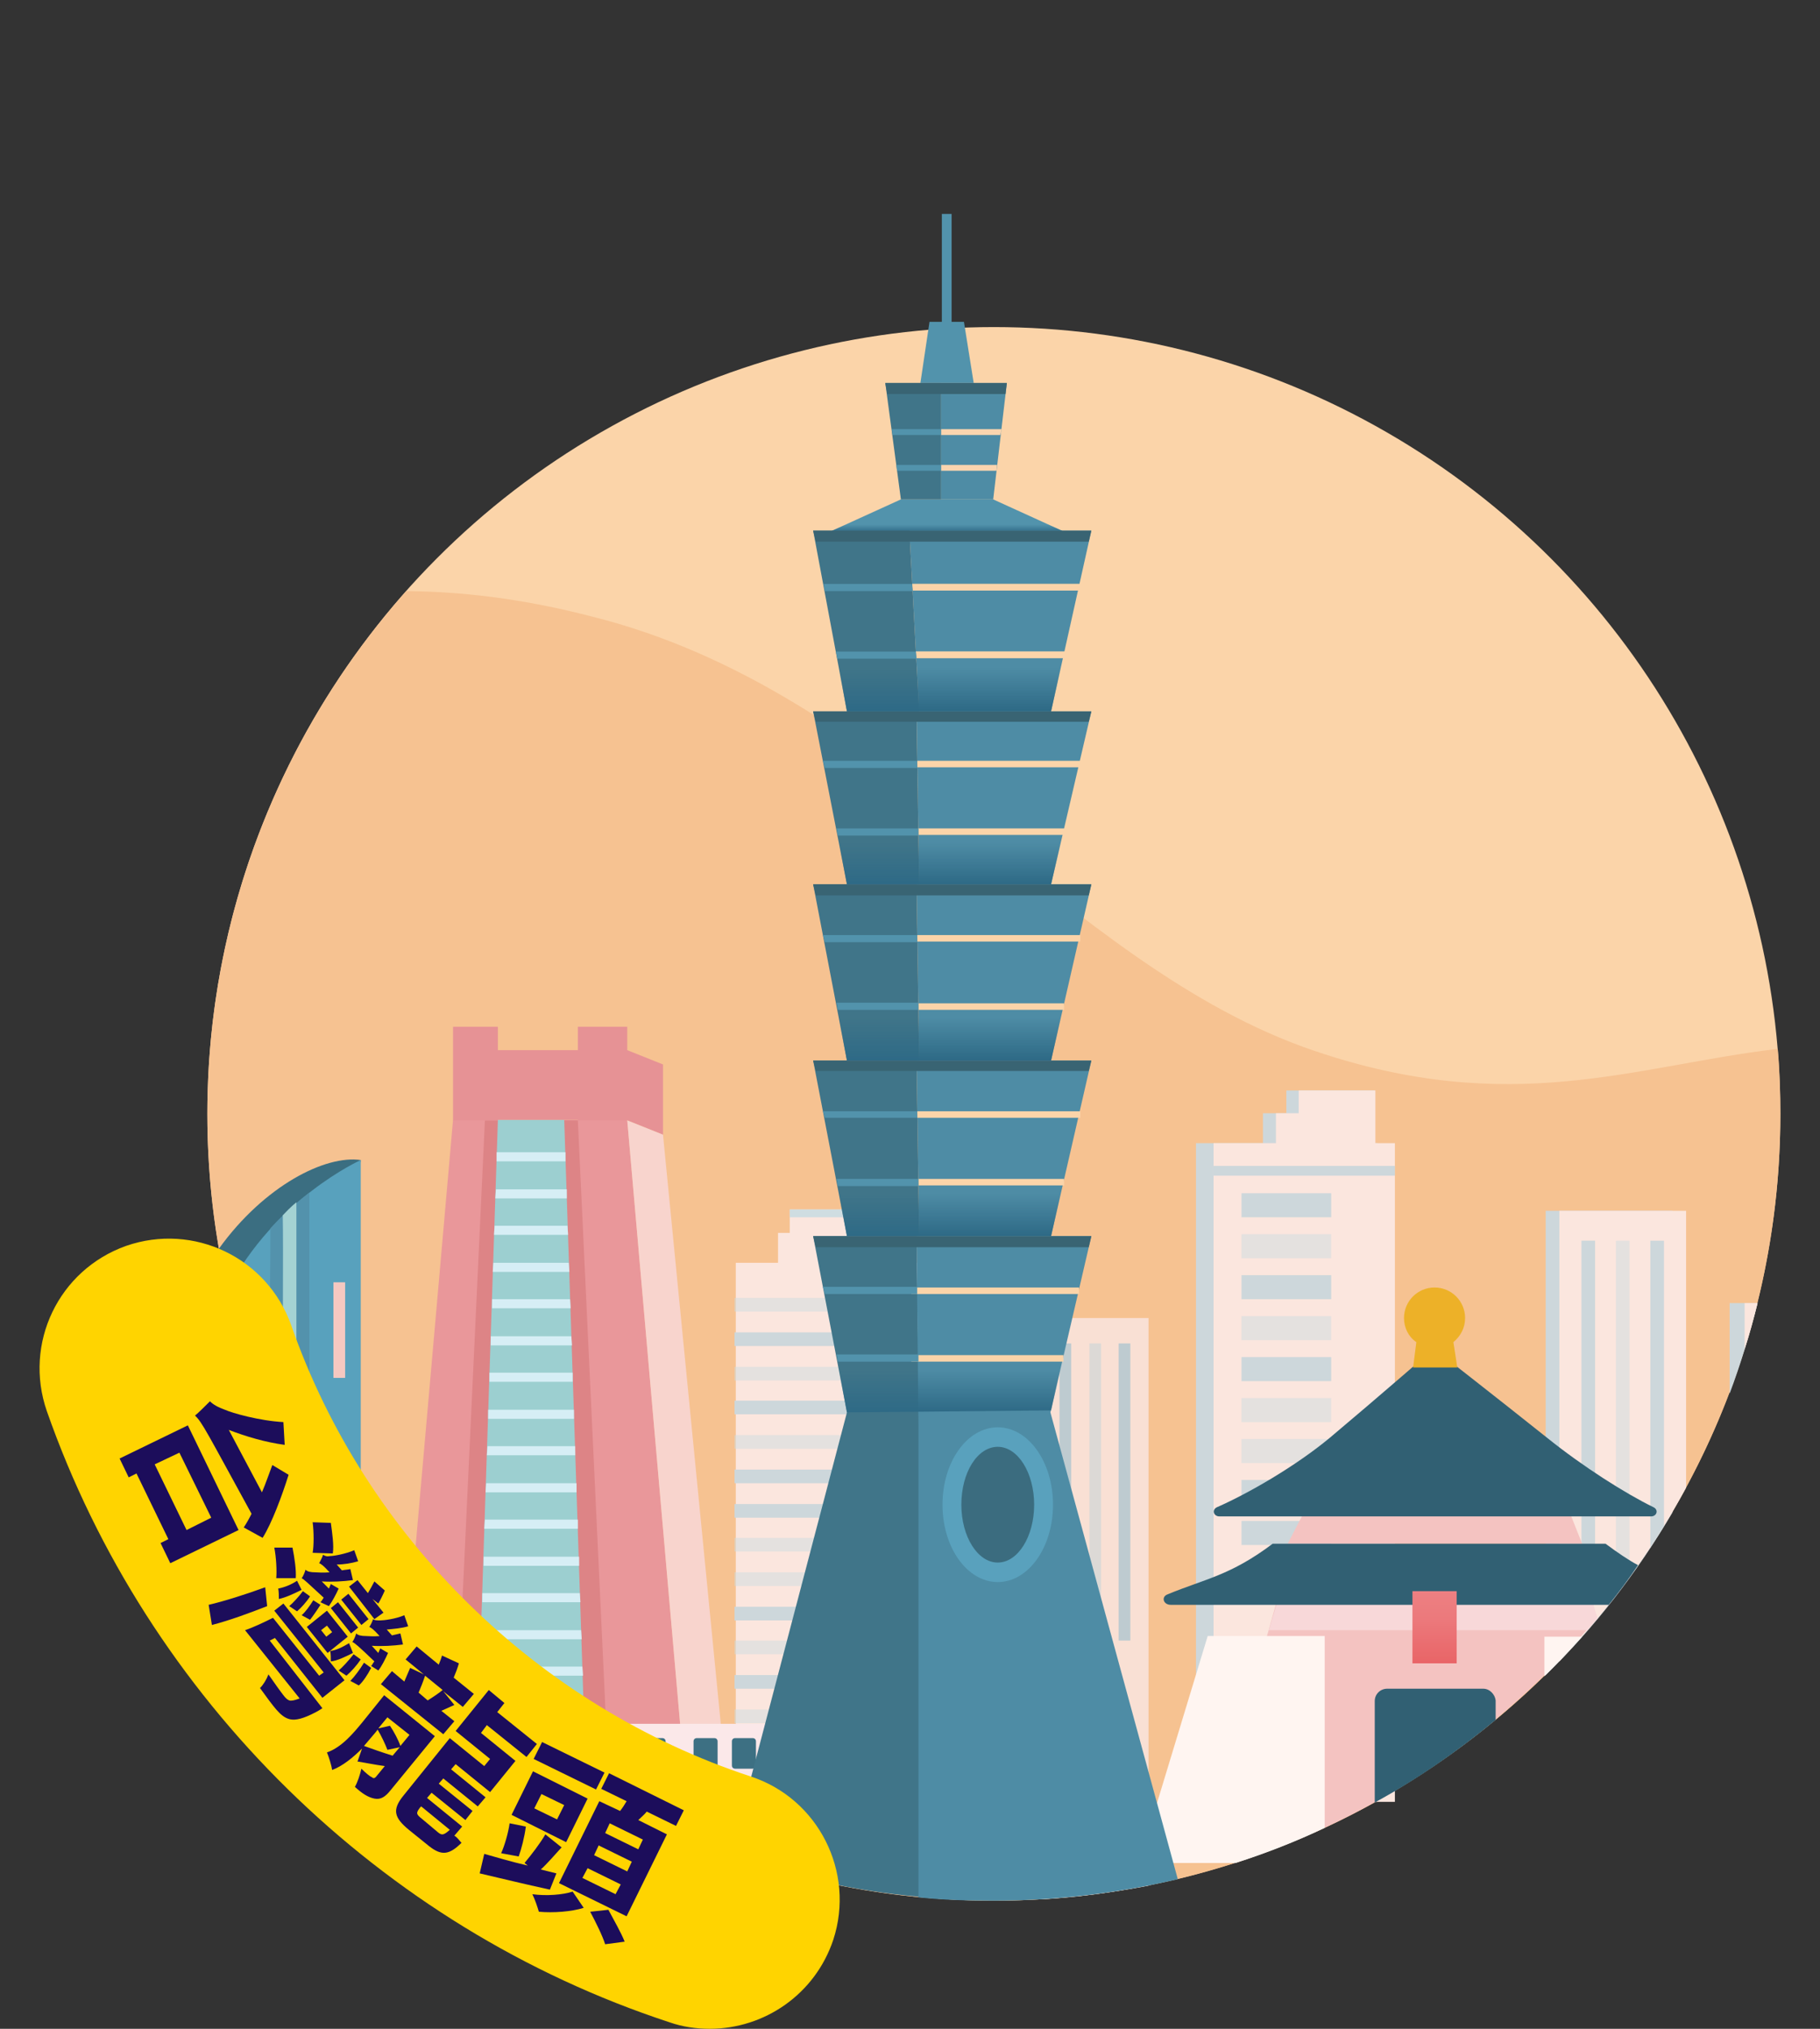 <?xml version="1.0" encoding="utf-8"?>
<!-- Generator: Adobe Illustrator 26.3.1, SVG Export Plug-In . SVG Version: 6.00 Build 0)  -->
<svg version="1.1" id="圖層_1" xmlns="http://www.w3.org/2000/svg" xmlns:xlink="http://www.w3.org/1999/xlink" x="0px" y="0px"
	 viewBox="0 0 280 312" style="enable-background:new 0 0 280 312;" xml:space="preserve">
<rect x="0" y="0" width="280" height="312" fill="#333333" stroke="none"/>
<style type="text/css">
	.st0{fill:#FBD4A9;}
	.st1{fill:#F6C291;}
	.st2{fill:#3B6E81;}
	.st3{fill:#58A1BD;}
	.st4{fill:#5392AC;}
	.st5{fill:#A4D2D3;}
	.st6{fill:#F5C8C1;}
	.st7{fill:#CDD7DB;}
	.st8{fill:#FBE6DE;}
	.st9{opacity:0.5;fill:#CFDDE1;enable-background:new    ;}
	.st10{fill:#F9E0D4;}
	.st11{fill:#BECBD0;}
	.st12{opacity:0.5;fill:#C1D3D9;enable-background:new    ;}
	.st13{fill:#CFDDE1;}
	.st14{fill:#E9979A;}
	.st15{fill:#DD8486;}
	.st16{fill:#9CCFD0;}
	.st17{fill:#E69295;}
	.st18{fill:#F8D4CD;}
	.st19{fill:#D6EEF5;}
	.st20{fill:#3D7083;}
	.st21{fill:#FBE8E9;}
	.st22{fill:#F4C3C1;}
	.st23{fill:#FFF5F1;}
	.st24{fill:#316073;}
	.st25{fill:#F8D8D9;}
	.st26{fill:url(#SVGID_1_);}
	.st27{fill:#EDB128;}
	.st28{fill:#407589;}
	.st29{fill:#4E8CA5;}
	.st30{fill:#5293AC;}
	.st31{fill:url(#SVGID_00000106136730014381805440000002509924861305772439_);}
	.st32{fill:#FAD5AF;}
	.st33{fill:#396473;}
	.st34{fill:url(#SVGID_00000058591590314940201930000006039589568945073037_);}
	.st35{fill:url(#SVGID_00000099658613035856982840000015703959616929529999_);}
	.st36{fill:url(#SVGID_00000016076961769279301150000001949593845283782546_);}
	.st37{fill:url(#SVGID_00000104705472752743103660000008587943524504650114_);}
	.st38{fill:url(#SVGID_00000166663625435578250650000014129465455054699432_);}
	.st39{fill:#59A1BD;}
	.st40{fill:#3B6C7F;}
	.st41{fill:none;}
	.st42{fill:#FFD400;}
	.st43{fill:#1C0D5B;}
</style>
<g>
	<circle class="st0" cx="152.9" cy="171.3" r="121"/>
	<path class="st1" d="M62.5,90.9c-19,21.4-30.6,49.6-30.6,80.4c0,66.8,54.2,121,121,121s121-54.2,121-121c0-3.4-0.1-6.7-0.4-10
		c-22,2.6-41,10.6-71.3,0.3c-38.6-13.1-65-55.3-111.2-66.8C82.5,92.6,73.1,91,62.5,90.9z"/>
	<g>
		<path class="st2" d="M33.7,192c2.8,16.2,8.8,31.4,17.4,44.7c1.8-27.6,3.8-54.9,4.4-58.3C50.1,177.6,40.7,182.3,33.7,192z"/>
		<path class="st3" d="M35,198.4c3.8,16.4,10.9,31.6,20.5,44.7v-64.7C55.5,178.4,42.3,184.3,35,198.4z"/>
		<path class="st4" d="M41.6,188.9c0,4.3-0.1,15.6-0.2,29.4c1.8,4.3,3.9,8.5,6.2,12.6v-47.5C47.6,183.4,44.6,185.6,41.6,188.9z"/>
		<path class="st5" d="M43.4,222.9c0.7,1.5,1.5,3,2.2,4.5v-42.5c0,0-0.8,0.6-2.1,2C43.6,191.8,43.5,206.1,43.4,222.9z"/>
		<rect x="51.3" y="197.2" class="st6" width="1.8" height="14.7"/>
	</g>
	<g>
		<path class="st7" d="M270.4,200.4h-4.3v13.9C267.8,209.8,269.2,205.1,270.4,200.4z"/>
		<path class="st8" d="M270.4,200.4h-2v7.1C269.2,205.1,269.8,202.8,270.4,200.4z"/>
	</g>
	<g>
		<path class="st7" d="M237.8,257.6c7.6-7.4,14.1-15.8,19.5-25v-46.4h-19.5L237.8,257.6L237.8,257.6z"/>
		<path class="st8" d="M259.4,228.8v-42.6h-19.5v69.3C247.5,247.5,254.1,238.6,259.4,228.8z"/>
		<g>
			<rect x="243.3" y="190.8" class="st7" width="2.1" height="53.6"/>
			<path class="st9" d="M250.7,190.8h-2.1v53.6h0.7c0.5-0.6,0.9-1.2,1.4-1.9L250.7,190.8L250.7,190.8z"/>
			<path class="st7" d="M256,234.7v-43.9h-2.1V238C254.6,236.9,255.3,235.8,256,234.7z"/>
		</g>
	</g>
	<g>
		<path class="st10" d="M160.1,292.1c5.7-0.3,11.2-1.1,16.6-2.1v-87.3h-16.6V292.1z"/>
		<g>
			<rect x="163" y="206.6" class="st11" width="1.8" height="45.7"/>
			<rect x="167.6" y="206.6" class="st12" width="1.8" height="45.7"/>
			<rect x="172.1" y="206.6" class="st11" width="1.8" height="45.7"/>
		</g>
	</g>
	<g>
		<polygon class="st7" points="209.6,175.8 209.6,171.2 209.6,171.2 209.6,168.9 211.5,168.9 211.5,167.7 209.6,167.7 199.8,167.7 
			197.9,167.7 197.9,171.2 194.3,171.2 194.3,175.8 184,175.8 184,277.1 211.9,277.1 211.9,175.8 		"/>
		<polygon class="st8" points="211.6,175.8 211.6,167.7 199.8,167.7 199.8,171.2 196.3,171.2 196.3,175.8 186.7,175.8 186.7,277.1 
			214.6,277.1 214.6,175.8 		"/>
		<rect x="191" y="208.7" class="st7" width="13.8" height="3.7"/>
		<rect x="191" y="215" class="st9" width="13.8" height="3.7"/>
		<rect x="191" y="221.3" class="st9" width="13.8" height="3.7"/>
		<rect x="191" y="227.6" class="st7" width="13.8" height="3.7"/>
		<rect x="191" y="233.9" class="st7" width="13.8" height="3.7"/>
		<rect x="186.7" y="179.3" class="st7" width="27.9" height="1.5"/>
		<rect x="191" y="183.5" class="st7" width="13.8" height="3.7"/>
		<rect x="191" y="189.8" class="st9" width="13.8" height="3.7"/>
		<rect x="191" y="196.1" class="st7" width="13.8" height="3.7"/>
		<rect x="191" y="202.4" class="st9" width="13.8" height="3.7"/>
	</g>
	<g>
		<path class="st8" d="M135.3,194.2v-4.6h-1.9V186h-11.9v3.6h-1.8v4.6h-6.5v91.4c9,3.1,18.6,5.2,28.4,6.1v-97.5L135.3,194.2
			L135.3,194.2z"/>
		<rect x="113" y="220.7" class="st9" width="28.6" height="2.1"/>
		<rect x="113" y="226" class="st7" width="28.6" height="2.1"/>
		<rect x="113" y="231.3" class="st7" width="28.6" height="2.1"/>
		<rect x="113" y="236.5" class="st9" width="28.6" height="2.1"/>
		<rect x="113" y="241.8" class="st9" width="28.6" height="2.1"/>
		<rect x="113" y="199.6" class="st9" width="28.6" height="2.1"/>
		<rect x="113" y="204.9" class="st7" width="28.6" height="2.1"/>
		<rect x="113" y="210.2" class="st9" width="28.6" height="2.1"/>
		<rect x="113" y="215.4" class="st7" width="28.6" height="2.1"/>
		<rect x="113" y="262.9" class="st9" width="28.6" height="2.1"/>
		<rect x="113" y="268.1" class="st7" width="28.6" height="2.1"/>
		<rect x="113" y="273.4" class="st13" width="28.6" height="2.1"/>
		<rect x="113" y="278.7" class="st13" width="28.6" height="2.1"/>
		<path class="st13" d="M113,285.6c0.5,0.2,1,0.3,1.4,0.5h27.2V284H113V285.6z"/>
		<rect x="113" y="247.1" class="st7" width="28.6" height="2.1"/>
		<rect x="113" y="252.3" class="st9" width="28.6" height="2.1"/>
		<rect x="113" y="257.6" class="st7" width="28.6" height="2.1"/>
		<rect x="121.5" y="186" class="st13" width="11.9" height="1.2"/>
	</g>
	<g>
		<path class="st14" d="M106.2,282.9l-9.7-110.7H69.7l-7,79.7C74.7,265.3,89.5,275.9,106.2,282.9z"/>
		<path class="st15" d="M93.8,276.9l-4.9-104.6H74.6l-4.1,87.6C77.5,266.4,85.3,272.1,93.8,276.9z"/>
		<path class="st16" d="M90.2,274.8l-3.4-102.6H76.6l-3,90.4C78.8,267.2,84.4,271.3,90.2,274.8z"/>
		<polygon class="st17" points="96.5,161.5 96.5,157.9 88.9,157.9 88.9,161.5 76.6,161.5 76.6,157.9 69.7,157.9 69.7,172.3 
			76.6,172.3 76.6,172.2 88.9,172.2 88.9,172.3 96.5,172.3 102,174.5 102,163.7 		"/>
		<path class="st18" d="M102,174.5l-5.5-2.2l9.7,110.7c2.2,0.9,4.4,1.8,6.7,2.6L102,174.5z"/>
		<polygon class="st19" points="76.4,178.6 87,178.6 87,177.2 76.4,177.2 		"/>
		<polygon class="st19" points="76.2,184.3 87.2,184.3 87.2,182.9 76.3,182.9 		"/>
		<polygon class="st19" points="76,189.9 87.4,189.9 87.3,188.5 76.1,188.5 		"/>
		<polygon class="st19" points="75.8,195.6 87.6,195.6 87.5,194.2 75.9,194.2 		"/>
		<polygon class="st19" points="75.7,201.2 87.8,201.2 87.7,199.8 75.7,199.8 		"/>
		<polygon class="st19" points="75.5,206.9 88,206.9 87.9,205.5 75.5,205.5 		"/>
		<polygon class="st19" points="75.3,212.5 88.1,212.5 88.1,211.1 75.3,211.1 		"/>
		<polygon class="st19" points="75.1,218.2 88.3,218.2 88.3,216.8 75.1,216.8 		"/>
		<polygon class="st19" points="74.9,223.8 88.5,223.8 88.5,222.4 75,222.4 		"/>
		<polygon class="st19" points="74.7,229.5 88.7,229.5 88.7,228.1 74.8,228.1 		"/>
		<polygon class="st19" points="74.5,235.1 88.9,235.1 88.9,233.7 74.6,233.7 		"/>
		<polygon class="st19" points="74.4,240.8 89.1,240.8 89.1,239.4 74.4,239.4 		"/>
		<polygon class="st19" points="74.2,246.4 89.3,246.4 89.2,245 74.2,245 		"/>
		<polygon class="st19" points="74,252.1 89.5,252.1 89.4,250.7 74,250.7 		"/>
		<polygon class="st19" points="73.8,257.7 89.7,257.7 89.6,256.3 73.8,256.3 		"/>
		<path class="st19" d="M73.6,262.7c0.2,0.2,0.5,0.4,0.8,0.6h15.5v-1.4H73.7L73.6,262.7z"/>
		<path class="st19" d="M90,267.6H79.7c0.6,0.5,1.2,0.9,1.8,1.4H90V267.6z"/>
		<path class="st19" d="M90.2,273.2h-2.5c0.7,0.5,1.5,1,2.2,1.4h0.3V273.2z"/>
	</g>
	<g>
		<path class="st5" d="M104.4,282.2h42.4V277h-53C97.2,278.8,100.8,280.6,104.4,282.2z"/>
		<path class="st20" d="M93.8,276.9h53v-2.6H89.4C90.8,275.2,92.3,276.1,93.8,276.9z"/>
		<g>
			<path class="st21" d="M132.2,265.1H88.9c-0.3,0-0.6,0.3-0.6,0.6v8c0.4,0.2,0.7,0.4,1.1,0.7h45.2v-6.8
				C134.6,266.1,133.5,265.1,132.2,265.1z"/>
			<path class="st20" d="M129.7,272H127c-0.3,0-0.5-0.2-0.5-0.5v-3.7c0-0.3,0.2-0.5,0.5-0.5h2.7c0.3,0,0.5,0.2,0.5,0.5v3.7
				C130.1,271.8,129.9,272,129.7,272z"/>
			<path class="st20" d="M123.8,272h-2.7c-0.3,0-0.5-0.2-0.5-0.5v-3.7c0-0.3,0.2-0.5,0.5-0.5h2.7c0.3,0,0.5,0.2,0.5,0.5v3.7
				C124.3,271.8,124.1,272,123.8,272z"/>
			<path class="st20" d="M115.8,272h-2.7c-0.3,0-0.5-0.2-0.5-0.5v-3.7c0-0.3,0.2-0.5,0.5-0.5h2.7c0.3,0,0.5,0.2,0.5,0.5v3.7
				C116.2,271.8,116,272,115.8,272z"/>
			<path class="st20" d="M109.9,272h-2.7c-0.3,0-0.5-0.2-0.5-0.5v-3.7c0-0.3,0.2-0.5,0.5-0.5h2.7c0.3,0,0.5,0.2,0.5,0.5v3.7
				C110.4,271.8,110.1,272,109.9,272z"/>
			<path class="st20" d="M101.9,272h-2.7c-0.3,0-0.5-0.2-0.5-0.5v-3.7c0-0.3,0.2-0.5,0.5-0.5h2.7c0.3,0,0.5,0.2,0.5,0.5v3.7
				C102.3,271.8,102.1,272,101.9,272z"/>
			<path class="st20" d="M96,272h-2.7c-0.3,0-0.5-0.2-0.5-0.5v-3.7c0-0.3,0.2-0.5,0.5-0.5H96c0.3,0,0.5,0.2,0.5,0.5v3.7
				C96.5,271.8,96.2,272,96,272z"/>
		</g>
	</g>
	<g>
		<path class="st22" d="M245.1,246.7h-48.8l-11.2,39.8h4.9c22-7.1,41.2-20.3,55.6-37.6L245.1,246.7z"/>
		<polygon class="st22" points="243.4,237.4 198.1,237.4 200.6,232.6 241.5,232.6 		"/>
		<path class="st23" d="M175.2,286.5h14.9c4.7-1.5,9.3-3.3,13.7-5.4v-29.5h-18L175.2,286.5z"/>
		<path class="st23" d="M237.6,257.8c2-2,3.9-4,5.8-6.1h-5.8V257.8z"/>
		<path class="st24" d="M228.2,259.7h-14.8c-1,0-1.9,0.8-1.9,1.9v15.6c6.6-3.6,12.8-7.9,18.6-12.7v-3
			C230,260.6,229.2,259.7,228.2,259.7z"/>
		<path class="st24" d="M220.6,207.4c0,0-8.5,7.4-16,13.7c-5.3,4.4-12.6,8.6-17.4,10.7c-0.8,0.4-0.5,1.4,0.4,1.4H254
			c0.9,0,1.2-1,0.4-1.4c-4.3-2.1-10.8-6.2-16.4-10.7C230.1,214.8,220.6,207.4,220.6,207.4z"/>
		<path class="st25" d="M245.8,248.9l-0.7-2.2h-48.7l-1.2,4h49C244.7,250.1,245.2,249.5,245.8,248.9z"/>
		<path class="st24" d="M252,240.7c-1.5-0.8-3.1-1.9-5-3.3h-51.2c-6.5,4.9-10.4,5.4-16.2,7.8c-1,0.4-0.6,1.6,0.5,1.6h67.4
			C249.1,244.8,250.6,242.8,252,240.7z"/>
		
			<linearGradient id="SVGID_1_" gradientUnits="userSpaceOnUse" x1="220.7" y1="341.712" x2="220.7" y2="330.655" gradientTransform="matrix(1 0 0 1 0 -86)">
			<stop  offset="0" style="stop-color:#E96467"/>
			<stop  offset="6.161749e-02" style="stop-color:#E96769"/>
			<stop  offset="0.613" style="stop-color:#EC797C"/>
			<stop  offset="1" style="stop-color:#ED8082"/>
		</linearGradient>
		<rect x="217.3" y="244.7" class="st26" width="6.8" height="11.1"/>
		<path class="st27" d="M225.4,202.7c0-2.6-2.1-4.7-4.7-4.7s-4.7,2.1-4.7,4.7c0,1.5,0.7,2.9,1.9,3.7l-0.5,3.9h6.8l-0.6-3.9
			C224.7,205.5,225.4,204.2,225.4,202.7z"/>
	</g>
	<g>
		<path class="st28" d="M141.4,217.2l-0.4-27.1h-15.9l5.2,27.1l-17.9,68.1c9.2,3.3,18.9,5.5,29,6.4V217.2L141.4,217.2z"/>
		<path class="st29" d="M161.6,217.2l6.3-27.1H141l0.3,29v72.7h0.1c3.8,0.4,7.6,0.5,11.5,0.5c9.8,0,19.3-1.2,28.3-3.3L161.6,217.2z"
			/>
		<polygon class="st30" points="148.3,49.5 146.4,49.5 146.4,32.9 144.9,32.9 144.9,49.5 143,49.5 141.6,58.9 144.9,58.9 
			146.4,58.9 149.8,58.9 		"/>
		<polygon class="st30" points="152.8,76.8 145.7,76.8 138.6,76.8 127.4,81.9 164,81.9 		"/>
		
			<linearGradient id="SVGID_00000067213949925721664900000007363555755729401256_" gradientUnits="userSpaceOnUse" x1="145.7" y1="167.906" x2="145.7" y2="162.828" gradientTransform="matrix(1 0 0 1 0 -86)">
			<stop  offset="5.181351e-03" style="stop-color:#2E6A86"/>
			<stop  offset="0.243" style="stop-color:#2E6A86;stop-opacity:0"/>
		</linearGradient>
		<polygon style="fill:url(#SVGID_00000067213949925721664900000007363555755729401256_);" points="152.8,76.8 145.7,76.8 
			138.6,76.8 127.4,81.9 164,81.9 		"/>
		<polygon class="st29" points="139.9,81.6 167.9,81.6 161.7,109.4 141.4,109.4 		"/>
		<g>
			<rect x="140.2" y="89.8" class="st0" width="26.5" height="1"/>
			<rect x="140.2" y="100.2" class="st0" width="26.1" height="1"/>
		</g>
		<g>
			<rect x="140.2" y="89.8" class="st0" width="26.5" height="1"/>
			<rect x="140.2" y="100.2" class="st0" width="26.1" height="1"/>
		</g>
		<polygon class="st29" points="141,109.4 167.9,109.4 161.7,136 141.4,136 		"/>
		<polygon class="st29" points="141,136 167.9,136 161.7,163.1 141.4,163.1 		"/>
		<polygon class="st29" points="141,163.1 167.9,163.1 161.7,190.1 141.4,190.1 		"/>
		<polygon class="st28" points="138.6,76.8 136.2,58.9 144.8,58.9 144.8,76.8 		"/>
		<polygon class="st29" points="144.8,58.9 154.9,58.9 152.8,76.8 144.8,76.8 		"/>
		<g>
			<rect x="140.2" y="117" class="st0" width="26.5" height="1"/>
			<rect x="140.2" y="127.4" class="st0" width="26.1" height="1"/>
		</g>
		<g>
			<rect x="140.2" y="143.8" class="st0" width="26" height="1"/>
			<rect x="140.2" y="154.3" class="st0" width="23.5" height="1"/>
		</g>
		<g>
			<rect x="140.2" y="170.9" class="st0" width="26" height="1"/>
			<rect x="140.2" y="181.3" class="st0" width="23.5" height="1"/>
		</g>
		<g>
			<rect x="140.2" y="198" class="st0" width="25.8" height="1"/>
			<rect x="140.2" y="208.4" class="st0" width="23.4" height="1"/>
		</g>
		<polygon class="st28" points="125.1,109.4 141,109.4 141.4,136 130.3,136 		"/>
		<polygon class="st28" points="125.1,136 141,136 141.4,163.1 130.3,163.1 		"/>
		<polygon class="st28" points="125.1,163.1 141,163.1 141.4,190.1 130.3,190.1 		"/>
		<polygon class="st28" points="125.1,81.6 139.9,81.6 141.4,109.4 130.3,109.4 		"/>
		<g>
			<polygon class="st30" points="140.3,89.8 126.7,89.8 126.9,90.9 140.4,90.9 			"/>
			<polygon class="st30" points="140.9,100.2 128.6,100.2 128.8,101.3 141,101.3 			"/>
		</g>
		<g>
			<polygon class="st30" points="144.8,66 137.2,66 137.3,66.9 144.8,66.9 			"/>
			<polygon class="st30" points="144.8,71.5 137.9,71.5 138,72.4 144.8,72.4 			"/>
		</g>
		<g>
			<polygon class="st32" points="144.8,66 154.1,66 153.9,66.9 144.8,66.9 			"/>
			<polygon class="st32" points="144.8,71.5 153.4,71.5 153.3,72.4 144.8,72.4 			"/>
		</g>
		<g>
			<polygon class="st30" points="141.1,117 126.6,117 126.9,118.1 141.1,118.1 			"/>
			<polygon class="st30" points="128.7,127.4 128.9,128.5 141.3,128.5 141.3,127.4 			"/>
		</g>
		<g>
			<polygon class="st30" points="141.1,143.8 126.6,143.8 126.9,144.9 141.1,144.9 			"/>
			<polygon class="st30" points="128.7,154.2 128.9,155.3 141.3,155.3 141.3,154.2 			"/>
		</g>
		<g>
			<polygon class="st30" points="141.1,170.9 126.6,170.9 126.9,171.9 141.1,171.9 			"/>
			<polygon class="st30" points="128.7,181.3 128.9,182.4 141.3,182.4 141.3,181.3 			"/>
		</g>
		<g>
			<polygon class="st30" points="141.1,197.9 126.6,197.9 126.9,199 141.1,199 			"/>
			<polygon class="st30" points="128.7,208.3 128.9,209.4 141.3,209.4 141.3,208.3 			"/>
		</g>
		<polygon class="st33" points="125.1,81.6 167.9,81.6 167.5,83.3 125.5,83.3 		"/>
		<polygon class="st33" points="136.2,58.9 154.9,58.9 154.7,60.6 136.5,60.6 		"/>
		<polygon class="st33" points="125.1,109.4 167.9,109.4 167.5,111 125.5,111 		"/>
		<polygon class="st33" points="125.1,136 167.9,136 167.5,137.7 125.5,137.7 		"/>
		<polygon class="st33" points="125.1,163.1 167.9,163.1 167.5,164.7 125.5,164.7 		"/>
		<polygon class="st33" points="125.1,190.1 167.9,190.1 167.5,191.8 125.5,191.8 		"/>
		
			<linearGradient id="SVGID_00000090975955808572637370000000855319038750257025_" gradientUnits="userSpaceOnUse" x1="146.5" y1="303.233" x2="146.5" y2="276.133" gradientTransform="matrix(1 0 0 1 0 -86)">
			<stop  offset="5.181351e-03" style="stop-color:#2E6A86"/>
			<stop  offset="0.243" style="stop-color:#2E6A86;stop-opacity:0"/>
		</linearGradient>
		<polygon style="fill:url(#SVGID_00000090975955808572637370000000855319038750257025_);" points="125.1,190.1 130.3,217.2 
			161.7,216.9 167.9,190.1 		"/>
		
			<linearGradient id="SVGID_00000173883235259852781430000011990739362517530768_" gradientUnits="userSpaceOnUse" x1="146.5" y1="276.129" x2="146.5" y2="249.029" gradientTransform="matrix(1 0 0 1 0 -86)">
			<stop  offset="5.181351e-03" style="stop-color:#2E6A86"/>
			<stop  offset="0.243" style="stop-color:#2E6A86;stop-opacity:0"/>
		</linearGradient>
		<polygon style="fill:url(#SVGID_00000173883235259852781430000011990739362517530768_);" points="125.1,163 130.3,190.1 
			161.7,190.1 167.9,163 		"/>
		
			<linearGradient id="SVGID_00000009582772461797141390000009121643596378996155_" gradientUnits="userSpaceOnUse" x1="146.5" y1="249.051" x2="146.5" y2="222.082" gradientTransform="matrix(1 0 0 1 0 -86)">
			<stop  offset="5.181351e-03" style="stop-color:#2E6A86"/>
			<stop  offset="0.243" style="stop-color:#2E6A86;stop-opacity:0"/>
		</linearGradient>
		<polygon style="fill:url(#SVGID_00000009582772461797141390000009121643596378996155_);" points="125.1,136.1 130.3,163.1 
			161.7,163.1 167.9,136.1 		"/>
		
			<linearGradient id="SVGID_00000074401862341152673140000004460009499818525340_" gradientUnits="userSpaceOnUse" x1="146.5" y1="222.047" x2="146.5" y2="195.364" gradientTransform="matrix(1 0 0 1 0 -86)">
			<stop  offset="5.181351e-03" style="stop-color:#2E6A86"/>
			<stop  offset="0.243" style="stop-color:#2E6A86;stop-opacity:0"/>
		</linearGradient>
		<polygon style="fill:url(#SVGID_00000074401862341152673140000004460009499818525340_);" points="125.1,109.4 130.3,136 
			161.7,136 167.9,109.4 		"/>
		
			<linearGradient id="SVGID_00000144330166093932382360000012388572316414329256_" gradientUnits="userSpaceOnUse" x1="146.5" y1="195.364" x2="146.5" y2="167.706" gradientTransform="matrix(1 0 0 1 0 -86)">
			<stop  offset="5.181351e-03" style="stop-color:#2E6A86"/>
			<stop  offset="0.243" style="stop-color:#2E6A86;stop-opacity:0"/>
		</linearGradient>
		<polygon style="fill:url(#SVGID_00000144330166093932382360000012388572316414329256_);" points="125.1,81.7 130.3,109.4 
			161.7,109.4 167.9,81.7 		"/>
		<path class="st39" d="M153.5,219.5c4.7,0,8.5,5.3,8.5,11.9c0,6.6-3.8,11.9-8.5,11.9s-8.5-5.3-8.5-11.9S148.8,219.5,153.5,219.5z"
			/>
		<path class="st40" d="M153.5,222.5c3.1,0,5.6,4,5.6,8.9s-2.5,8.9-5.6,8.9s-5.6-4-5.6-8.9C147.9,226.4,150.4,222.5,153.5,222.5z"/>
	</g>
	<path class="st41" d="M152.9,50.3c-1.5,0-3,0.1-4.5,0.1l-0.1-1h-1.9V32.9h-1.5v16.5H143l-0.2,1.3C80.7,55.9,31.9,107.9,31.9,171.3
		c0,66.8,54.2,121,121,121s121-54.2,121-121S219.8,50.3,152.9,50.3z"/>
</g>
<path class="st42" d="M109.2,312c-2.1,0-4.2-0.3-6.2-1c-44.5-14.6-80.3-49.8-95.8-94c-3.6-10.4,1.8-21.7,12.2-25.4
	c10.4-3.6,21.7,1.8,25.4,12.2c11.4,32.6,37.9,58.6,70.7,69.4c10.4,3.4,16.1,14.7,12.7,25.1C125.4,306.7,117.6,312,109.2,312z"/>
<g>
	<path class="st43" d="M28.9,219.2l7.8,16.1l-10.5,5.1l-1.5-3.1l1.2-0.6L21,226.6l-1.2,0.6l-1.4-2.9L28.9,219.2z M27.6,223.4
		l-3.8,1.8l4.9,10.1l3.8-1.9L27.6,223.4z M44.4,226.8c-1,3.2-2.6,7.5-4,9.7l-2.9-1.6c0.4-0.6,0.8-1.3,1.2-2.1
		c-6.8-12.4-7.6-14.1-8.7-15.1c0.5-0.4,1.7-1.6,2.3-2.2c0.5,0.5,1.2,0.9,2.3,1.3c1.1,0.5,5.3,1.7,9,1.9l0.2,3.5
		c-3-0.4-6-1.3-8.6-2.3l5.1,9.6c0.6-1.4,1.1-2.9,1.6-4.2L44.4,226.8z"/>
	<path class="st43" d="M32.1,246.8c2.2-0.5,5.7-1.6,8.7-2.7l0.3,2.9c-2.8,1.1-5.8,2.2-8.5,2.9L32.1,246.8z M49.6,262.7
		c0,0-0.6,0.4-1,0.6c-1.9,1-3.1,1.3-4,1.1c-0.8-0.2-1.4-0.7-2.1-1.5c-0.6-0.7-1.5-1.9-2.5-3.3c0.5-0.5,1-1.3,1.3-2.1
		c0.9,1.3,1.9,2.7,2.3,3.2c0.3,0.4,0.6,0.7,0.9,0.8c0.3,0.1,0.8,0,1.6-0.3l-8.4-10.5c1.2-0.4,2.9-1.2,4.3-1.9l7.1,8.9l0.7-0.5
		l-7.6-9.5l1.4-1.1l9.4,11.8l-3.4,2.7l-7.3-9.2l-0.8,0.4L49.6,262.7z M42.5,242.7c0.1-1.1,0-3.2-0.3-4.7H45c0.3,1.5,0.6,3.5,0.5,4.7
		H42.5z M46.4,244.5c-1.2,0.6-2.5,1.2-3.5,1.4c0-0.4,0-1.2-0.1-1.6c1-0.2,2-0.6,2.9-1.2L46.4,244.5z M44.5,247
		c0.6-0.5,1.5-1.5,2.1-2.3l1.1,0.8c-0.5,0.8-1.4,1.8-2,2.3L44.5,247z M49.3,246.4c0.2-0.2,0.3-0.4,0.5-0.7c-2.5-2.3-3-2.8-3.4-3
		c0.2-0.2,0.5-0.9,0.6-1.3c0.3,0.3,0.8,0.4,1.5,0.4c0.3,0,1.2,0.1,2.2,0c-0.9-1-1.3-1.3-1.6-1.4c0.1-0.2,0.5-0.9,0.6-1.3
		c0.3,0.2,0.6,0.3,1.1,0.2c0.5,0,2.3-0.3,3.7-0.9l0.6,1.7c-1,0.3-2.2,0.5-3.3,0.5l0.8,0.9c0.5-0.1,0.9-0.1,1.3-0.2l0.4,1.7
		c-1.5,0.2-3.2,0.3-4.8,0.2l1.1,1.1c0.1-0.2,0.2-0.5,0.3-0.7l1.2,0.7c-0.4,0.9-1,2-1.5,2.7L49.3,246.4z M46.4,248.4
		c0.6-0.5,1.3-1.5,1.8-2.3l1.1,0.7c-0.5,0.8-1.2,1.8-1.6,2.3L46.4,248.4z M50.3,247.7l3.2,4l-3.1,2.5l-3.2-4L50.3,247.7z
		 M48.1,238.8c0.2-1.1,0.2-3.2,0-4.7l2.8,0.1c0.2,1.5,0.5,3.5,0.3,4.7L48.1,238.8z M49.4,250.7l0.8,1l0.9-0.7l-0.8-1L49.4,250.7z
		 M54.3,254.2c-1.2,0.6-2.4,1.2-3.4,1.3c0-0.4,0-1.2-0.1-1.6c0.9-0.1,1.9-0.6,2.9-1.2L54.3,254.2z M54,251.2l-3.1-3.9l1.1-0.9
		l3.1,3.9L54,251.2z M52.1,256.9c0.6-0.5,1.6-1.6,2.3-2.5l1.1,0.8c-0.6,0.9-1.5,1.9-2.2,2.5L52.1,256.9z M55.6,249.9l-3.1-3.9
		l1.1-0.9l3.1,3.9L55.6,249.9z M57.6,249l-3.9-5l1.3-1l1.6,2c0.3-0.5,0.7-1.2,1-1.8l1.6,1.4c-0.3,0.7-0.7,1.5-1,2l-0.9-0.7L59,248
		L57.6,249z M57.1,256.5c-0.5,1-1.3,2.2-1.9,2.7l-1.3-0.7c0.6-0.6,1.5-1.8,2.1-2.8L57.1,256.5z M57.1,256.2c0.2-0.2,0.3-0.5,0.5-0.7
		c-2.5-2.4-3-2.8-3.4-3c0.2-0.2,0.5-0.9,0.6-1.3c0.3,0.3,0.8,0.4,1.5,0.4c0.3,0,1.2,0.1,2.1,0c-0.9-1-1.3-1.3-1.6-1.4
		c0.2-0.2,0.5-0.9,0.6-1.2c0.2,0.2,0.6,0.2,1.1,0.2s2.3-0.2,3.7-0.8l0.6,1.7c-1,0.3-2.2,0.4-3.3,0.5l0.8,0.9
		c0.4-0.1,0.9-0.2,1.3-0.3l0.4,1.7c-1.5,0.2-3.2,0.3-4.8,0.2l1,1.1c0.1-0.2,0.2-0.5,0.3-0.7l1.2,0.7c-0.4,0.9-1,2.1-1.5,2.7
		L57.1,256.2z"/>
	<path class="st43" d="M60.1,275.3c-0.8,1-1.5,1.5-2.5,1.3s-1.9-0.8-3-1.8c0.4-0.7,0.8-1.9,1-2.8c0.6,0.6,1.3,1.2,1.6,1.3
		c0.2,0.2,0.4,0.2,0.6,0l1.4-1.7c-1.5-0.2-2.9-0.5-4.2-0.7l0.7-2c-1.4,1.4-3,2.7-4.6,3.3c-0.1-0.7-0.5-2-0.8-2.7
		c2.3-0.8,4.1-3,5.5-4.7l3.3-4.1l7.8,6.3L60.1,275.3z M57.7,266.5c-0.5,0.6-1.1,1.3-1.7,2c1.1,0.4,2.8,1,4.4,1.5l1.1-1.3l-1.9,0.4
		c-0.3-0.8-0.9-2.1-1.5-3.1L57.7,266.5z M59.6,264.1l-1.4,1.7l1.8-0.4c0.6,0.9,1.3,2.2,1.6,3.1l1.4-1.7L59.6,264.1z M67.9,263.1
		l2,1.6l-1.7,2l-9.6-7.7l1.7-2l1.9,1.6c0.3-0.7,0.6-1.4,0.9-2.1l2.1,1l-2.8-2.3l1.7-2l3.4,2.8c0.2-0.5,0.4-1,0.5-1.4l2.6,1.2
		c-0.2,0.7-0.5,1.5-0.8,2.2l3.1,2.5l-1.7,2l-3-2.4l1.7,2.1L67.9,263.1z M71,283.4c-1.9,1.9-3.1,2-5,0.5l-3.1-2.5
		c-2.3-1.9-2.6-3.1-0.8-5.3l7.1-8.8l5.3,4.3l0.9-1.1l-5.3-4.3l5.1-6.3l2.4,2l-1.1,1.4l6.1,4.9l-1.6,2l-6.1-4.9l-0.9,1.2l5.3,4.3
		l-3.9,4.8l-5.3-4.3l-0.7,0.8l5.3,4.3l-1.2,1.4l-5.3-4.3l-0.7,0.8l5.2,4.2l-1.1,1.4l-5.2-4.2l-0.7,0.8l5.4,4.4l-1.2,1.4
		C70.4,282.6,70.7,283.1,71,283.4z M67.4,281.8c0.6,0.5,0.9,0.4,1.8-0.4l-4.4-3.6l-0.2,0.2c-0.6,0.8-0.6,1,0.3,1.7L67.4,281.8z
		 M65.4,257.7c-0.3,0.9-0.7,1.9-1,2.6l1.4,1.2c0.8-0.5,1.7-1.1,2.3-1.6L65.4,257.7z"/>
	<path class="st43" d="M84.6,290.6c-3.7-0.8-7.8-1.8-10.8-2.5l0.7-3c1.8,0.5,4.1,1.2,6.7,1.8l-0.5-0.4c1-1.2,2.4-3,3.2-4.4l2.5,2
		c-1.1,1.2-2.2,2.5-3.2,3.4l2.4,0.6L84.6,290.6z M77.1,285c0.5-1.1,1.1-3.1,1.3-4.6l2.5,0.5c-0.2,1.6-0.7,3.5-1.1,4.6L77.1,285z
		 M87.1,283.3l-8.4-4.2l3.3-6.7l8.4,4.2L87.1,283.3z M89.8,293.4c-1.9,0.6-4.7,0.8-6.9,0.6c-0.2-0.7-0.6-1.9-1-2.7
		c2.1,0.3,4.7,0.1,6.2-0.4L89.8,293.4z M86.8,277.6l-3.5-1.7l-1.1,2.2l3.5,1.7L86.8,277.6z M91.7,275.2l-9.6-4.7l1.3-2.6l9.6,4.7
		L91.7,275.2z M95.4,278.5c0.4-0.5,0.7-1,1-1.5l-3.9-1.9l1.2-2.4l11.5,5.7l-1.2,2.4l-4.5-2.2c-0.4,0.5-0.9,0.9-1.3,1.3l4.4,2.2
		l-6.2,12.6L86,289.6l6.2-12.6L95.4,278.5z M95.5,289.8l-5.1-2.5l-0.8,1.5l5.1,2.5L95.5,289.8z M93.6,293.7c0.8,1.5,2,3.6,2.5,4.9
		l-3,0.4c-0.4-1.3-1.5-3.5-2.3-5L93.6,293.7z M97.2,286.3l-5.1-2.5l-0.7,1.5l5.1,2.5L97.2,286.3z M98.9,282.9l-5.1-2.5l-0.7,1.5
		l5.1,2.5L98.9,282.9z"/>
</g>
</svg>
